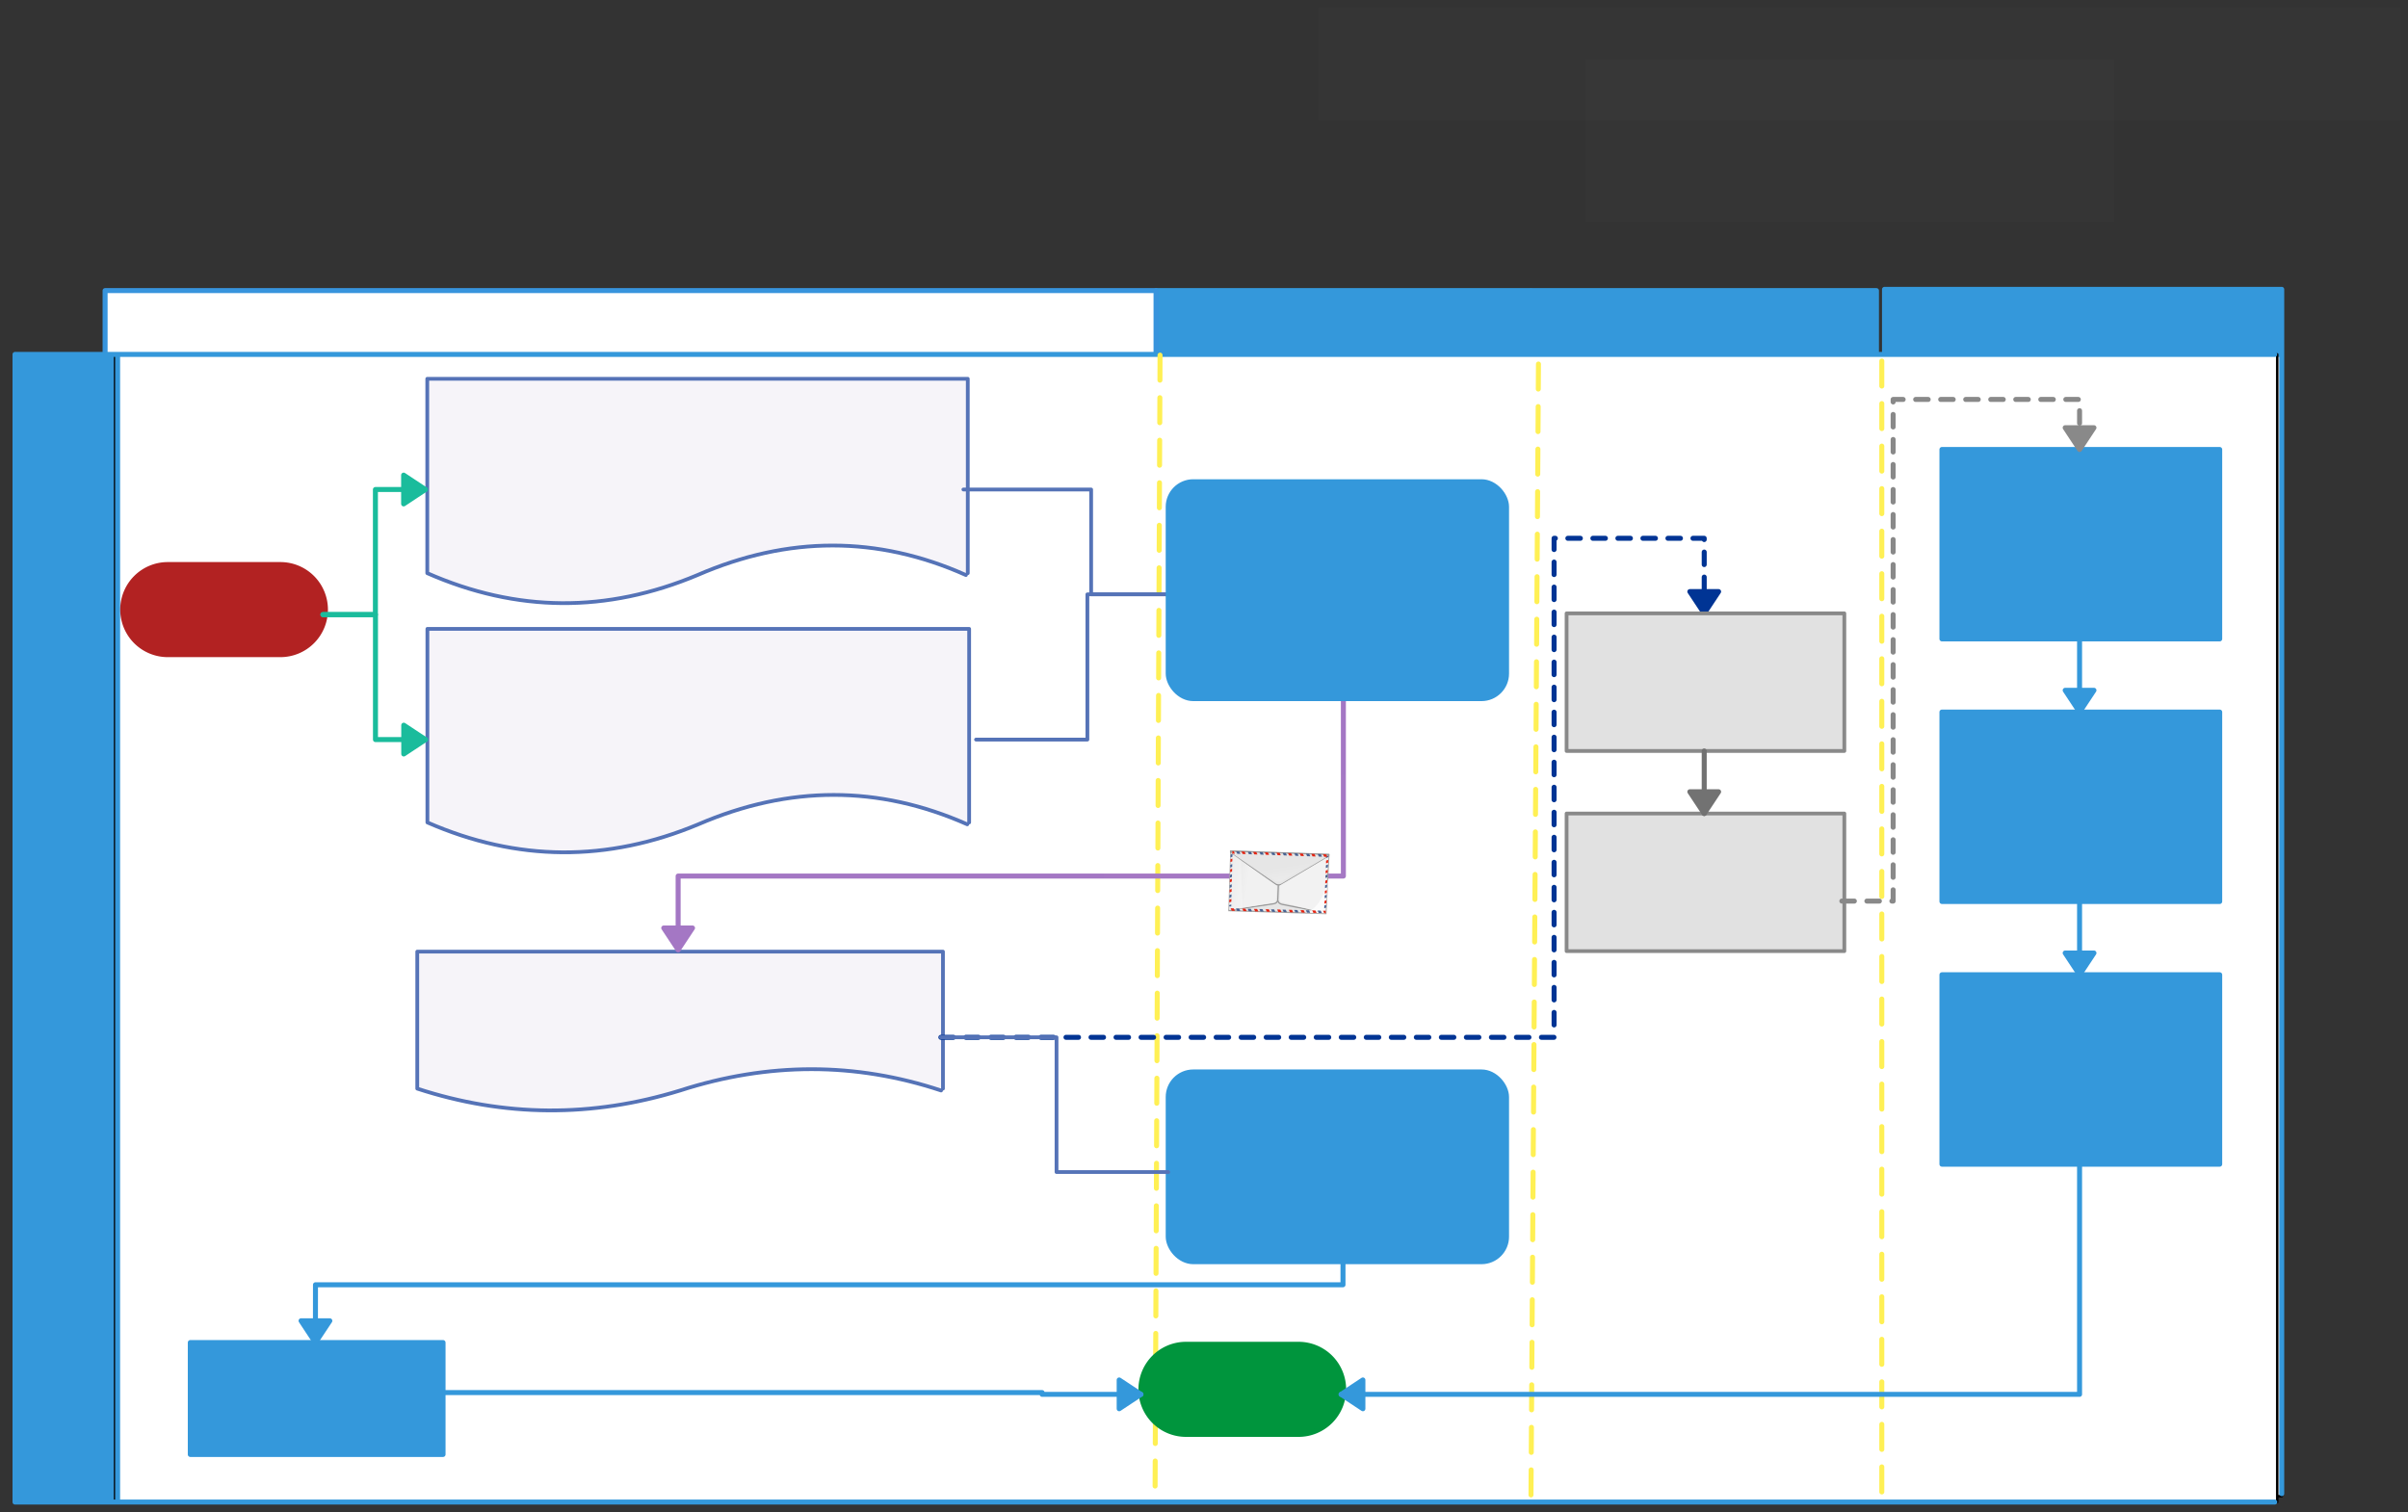 <svg xmlns="http://www.w3.org/2000/svg" xmlns:svg="http://www.w3.org/2000/svg" xmlns:xlink="http://www.w3.org/1999/xlink" version="1.0" viewBox="268.95 589.85 962.3 604.349"><rect x="268.95" y="589.85" width="962.3" height="604.349" fill="#333333" stroke="none"/><defs><style type="text/css">
        @font-face {
            font-family: 'lt_bold';
            src: url('undefined/assets/fonts/lato/lt-bold-webfont.woff2') format('woff2'),
                url('undefined/assets/fonts/lato/lt-bold-webfont.woff') format('woff');
            font-weight: normal;
            font-style: normal;
        }
        @font-face {
            font-family: 'lt_bold_italic';
            src: url('undefined/assets/fonts/lato/lt-bolditalic-webfont.woff2') format('woff2'),
                url('undefined/assets/fonts/lato/lt-bolditalic-webfont.woff') format('woff');
            font-weight: normal;
            font-style: normal;
        }
        @font-face {
            font-family: 'lt_italic';
            src: url('undefined/assets/fonts/lato/lt-italic-webfont.woff2') format('woff2'),
                url('undefined/assets/fonts/lato/lt-italic-webfont.woff') format('woff');
            font-weight: normal;
            font-style: normal;
        }
        @font-face {
            font-family: 'lt_regular';
            src: url('undefined/assets/fonts/lato/lt-regular-webfont.woff2') format('woff2'),
                url('undefined/assets/fonts/lato/lt-regular-webfont.woff') format('woff');
            font-weight: normal;
            font-style: normal;
        }
        @font-face {
            font-family: 'lt-hairline';
            src: url('undefined/assets/fonts/embed/lt-hairline-webfont.woff2') format('woff2'),
                url('undefined/assets/fonts/embed/lt-hairline-webfont.woff') format('woff');
            font-weight: normal;
            font-style: normal;
        }
        @font-face {
            font-family: 'lt-thinitalic';
            src: url('undefined/assets/fonts/embed/lt-thinitalic-webfont.woff2') format('woff2'),
                url('undefined/assets/fonts/embed/lt-thinitalic-webfont.woff') format('woff');
            font-weight: normal;
            font-style: normal;
        }
        @font-face {
            font-family: 'champagne';
            src: url('undefined/assets/fonts/embed/champagne-webfont.woff2') format('woff2'),
                url('undefined/assets/fonts/embed/champagne-webfont.woff') format('woff');
            font-weight: normal;
            font-style: normal;
        }
        @font-face {
            font-family: 'indie';
            src: url('undefined/assets/fonts/embed/indie-flower-webfont.woff2') format('woff2'),
                url('undefined/assets/fonts/embed/indie-flower-webfont.woff') format('woff');
            font-weight: normal;
            font-style: normal;
        }
        @font-face {
            font-family: 'bebas';
            src: url('undefined/assets/fonts/embed/bebasneue_regular-webfont.woff2') format('woff2'),
                url('undefined/assets/fonts/embed/bebasneue_regular-webfont.woff') format('woff');
            font-weight: normal;
            font-style: normal;
        }
        @font-face {
            font-family: 'bree';
            src: url('undefined/assets/fonts/embed/breeserif-regular-webfont.woff2') format('woff2'),
                url('undefined/assets/fonts/embed/breeserif-regular-webfont.woff') format('woff');
            font-weight: normal;
            font-style: normal;
        }
        @font-face {
            font-family: 'spartan';
            src: url('undefined/assets/fonts/embed/leaguespartan-bold-webfont.woff2') format('woff2'),
                url('undefined/assets/fonts/embed/leaguespartan-bold-webfont.woff') format('woff');
            font-weight: normal;
            font-style: normal;
        }
        @font-face {
            font-family: 'montserrat';
            src: url('undefined/assets/fonts/embed/montserrat-medium-webfont.woff2') format('woff2'),
                url('undefined/assets/fonts/embed/montserrat-medium-webfont.woff') format('woff');
            font-weight: normal;
            font-style: normal;
        }
        @font-face {
            font-family: 'open_sanscondensed';
            src: url('undefined/assets/fonts/embed/opensans-condlight-webfont.woff2') format('woff2'),
                url('undefined/assets/fonts/embed/opensans-condlight-webfont.woff') format('woff');
            font-weight: normal;
            font-style: normal;
        }
        @font-face {
            font-family: 'open_sansitalic';
            src: url('undefined/assets/fonts/embed/opensans-italic-webfont.woff2') format('woff2'),
                url('undefined/assets/fonts/embed/opensans-italic-webfont.woff') format('woff');
            font-weight: normal;
            font-style: normal;
        }
        @font-face {
            font-family: 'playfair';
            src: url('undefined/assets/fonts/embed/playfairdisplay-regular-webfont.woff2') format('woff2'),
                url('undefined/assets/fonts/embed/playfairdisplay-regular-webfont.woff') format('woff');
            font-weight: normal;
            font-style: normal;
        }
        @font-face {
            font-family: 'raleway';
            src: url('undefined/assets/fonts/embed/raleway-regular-webfont.woff2') format('woff2'),
                url('undefined/assets/fonts/embed/raleway-regular-webfont.woff') format('woff');
            font-weight: normal;
            font-style: normal;
        }
        @font-face {
            font-family: 'courier_prime';
            src: url('undefined/assets/fonts/embed/courier_prime-webfont.woff2') format('woff2'),
                url('undefined/assets/fonts/embed/courier_prime-webfont.woff') format('woff');
            font-weight: normal;
            font-style: normal;
        }
        p {
            margin: 0;
        }
        </style></defs><g id="1dtugah56q"><g transform="translate(1021.05 704.5)"><path d="M 1,1 L 159.741,1 L 159.741,27 L 1,27 Z" fill="rgb(52, 152, 219)" stroke="rgb(0, 0, 0)" stroke-width="1" stroke-linecap="round" stroke-linejoin="round"/><path d="M 1,27 L 159.741,27 L 159.741,483.35 L 1,483.35 Z" fill="rgb(255, 255, 255)" stroke="rgb(0, 0, 0)" stroke-width="1" stroke-linecap="round" stroke-linejoin="round"/><path d="M 1,27 L 159.741,27 M 159.741,482.35 L 159.741,1 L 1,1 L 1,482.35" fill="none" stroke="rgb(52, 152, 219)" stroke-width="2" stroke-linecap="round" stroke-linejoin="round" stroke-dasharray="100 0"/></g></g><g id="2nurtw5ymv"><g transform="translate(880 705)"><path d="M 1,1 L 138.832,1 L 138.832,27 L 1,27 Z" fill="rgb(52, 152, 219)" stroke="rgb(0, 0, 0)" stroke-width="1" stroke-linecap="round" stroke-linejoin="round"/><path d="M 1,27 L 138.832,27 L 138.832,108.497 L 1,108.497 Z" fill="rgb(255, 255, 255)" stroke="rgb(0, 0, 0)" stroke-width="1" stroke-linecap="round" stroke-linejoin="round"/><path d="M 1,27 L 138.832,27 M 138.832,107.497 L 138.832,1 L 1,1 L 1,107.497" fill="none" stroke="rgb(52, 152, 219)" stroke-width="2" stroke-linecap="round" stroke-linejoin="round" stroke-dasharray="100 0"/></g></g><g id="21zfz03buo"><g transform="translate(730 705)"><path d="M 1,1 L 150.443,1 L 150.443,27 L 1,27 Z" fill="rgb(52, 152, 219)" stroke="rgb(0, 0, 0)" stroke-width="1" stroke-linecap="round" stroke-linejoin="round"/><path d="M 1,27 L 150.443,27 L 150.443,400 L 1,400 Z" fill="rgb(255, 255, 255)" stroke="rgb(0, 0, 0)" stroke-width="1" stroke-linecap="round" stroke-linejoin="round"/><path d="M 1,27 L 150.443,27 M 150.443,399 L 150.443,1 L 1,1 L 1,399" fill="none" stroke="rgb(52, 152, 219)" stroke-width="2" stroke-linecap="round" stroke-linejoin="round" stroke-dasharray="100 0"/></g></g><g id="1haniascq1"><g transform="translate(309.95 705)"><path d="M 1,1 L 420.982,1 L 420.982,27 L 1,27 Z" fill="rgb(255, 255, 255)" stroke="rgb(0, 0, 0)" stroke-width="1" stroke-linecap="round" stroke-linejoin="round"/><path d="M 1,27 L 420.982,27 L 420.982,149.997 L 1,149.997 Z" fill="rgb(255, 255, 255)" stroke="rgb(0, 0, 0)" stroke-width="1" stroke-linecap="round" stroke-linejoin="round"/><path d="M 1,27 L 420.982,27 M 420.982,148.997 L 420.982,1 L 1,1 L 1,148.997" fill="none" stroke="rgb(55, 148, 221)" stroke-width="2" stroke-linecap="round" stroke-linejoin="round" stroke-dasharray="100 0"/></g></g><g id="1uzyof0abe"><g transform="translate(902.6 613.55)"><rect x="0" y="0" width="211.201" height="64.975" fill="rgba(255,255,255,0.01)" stroke="rgba(255,255,255,0.01)" stroke-width="NaN" stroke-linecap="round" stroke-linejoin="round"/></g></g><g id="1mtn5hxjt4"><g transform="translate(795.85 592.85)"><rect x="0" y="0" width="432.4" height="45.022" fill="rgba(255,255,255,0.01)" stroke="rgba(255,255,255,0.01)" stroke-width="NaN" stroke-linecap="round" stroke-linejoin="round"/></g></g><g id="2cel4p0wmq"><g transform="translate(273.95 730.5)"><path d="M 1,1 L 42,1 L 42,459.7 L 1,459.7 Z" fill="rgb(52, 152, 219)" stroke="rgb(0, 0, 0)" stroke-width="1" stroke-linecap="round" stroke-linejoin="round"/><path d="M 41,1 L 905.049,1 L 905.049,459.7 L 41,459.7 Z" fill="rgb(255, 255, 255)" stroke="rgb(0, 0, 0)" stroke-width="1" stroke-linecap="round" stroke-linejoin="round"/><path d="M 42,1 L 42,459.7 M 904.049,1 L 1,1 L 1,459.7 L 904.049,459.7" fill="none" stroke="rgb(52, 152, 219)" stroke-width="2" stroke-linecap="round" stroke-linejoin="round" stroke-dasharray="100 0"/></g></g><g id="6k5i7740ws"><g transform="translate(318 815.5)"><path d="M 18,36 L 18,36 L 18,36 A 18 18 0 0 1 0 18 L 0,18 L 0,18 A 18 18 0 0 1 18 0 L 63,0 L 63,0 L 63,0 A 18 18 0 0 1 81 18 L 81,18 L 81,18 A 18 18 0 0 1 63 36 L 18,36 Z" fill="#b22222ff" stroke="#b22222" stroke-width="2" stroke-linecap="round" stroke-linejoin="round"/></g></g><g id="kwyiesuj2t"><g transform="translate(438.95 740.5)"><path d="M 216.749,78.434 L 216.749,0.75 L 0.75,0.75 L 0.75,78.434 Q 54.375,102.022 108.749,79.184 Q 163.124,55.596 215.999,79.184" fill="rgb(246, 244, 249)" stroke="rgb(85, 115, 183)" stroke-width="1.5" stroke-linecap="round" stroke-linejoin="round"/></g></g><g id="1no6sku0d2"><g transform="translate(345 1126.45)"><rect x="0" y="0" width="101.001" height="44.723" fill="#3498dbff" stroke="#3498db" stroke-width="2" stroke-linecap="round" stroke-linejoin="round"/></g></g><g id="m2ceo502wb"><g><path d="M 398,835.5 L 418.975,835.5 L 418.975,810.5 L 418.975,785.5 L 438.95,785.5" fill="none" stroke="#1abc9c" stroke-width="2" stroke-linecap="round" stroke-linejoin="round"/><path d="M 438.95,785.5 L 430.254,779.75 L 430.254,791.25 Z" fill="#1abc9c" stroke="#1abc9c" stroke-width="2" stroke-linecap="round" stroke-linejoin="round"/></g></g><g id="21ok50k9fy"><g><path d="M 1020.966,734.15 L 1020.966,1190" fill="none" stroke="#fff054" stroke-width="2" stroke-linecap="round" stroke-linejoin="round" stroke-dasharray="10 7"/></g></g><g id="5pe0iwx2km"><g><path d="M 883.76,735.35 L 880.756,1190" fill="none" stroke="#fff054" stroke-width="2" stroke-linecap="round" stroke-linejoin="round" stroke-dasharray="10 7"/></g></g><g id="2dpm13dx3u"><g><path d="M 732.534,731.8 L 730.531,1190" fill="none" stroke="#fff054" stroke-width="2" stroke-linecap="round" stroke-linejoin="round" stroke-dasharray="10 7"/></g></g><g id="200fwzd9qf"><g transform="translate(434.95 969.45)"><path d="M 210.831,55.505 L 210.831,0.75 L 0.75,0.75 L 0.75,55.505 Q 52.895,72.542 105.791,56.255 Q 158.686,39.218 210.081,56.255" fill="rgb(246, 244, 249)" stroke="rgb(85, 115, 183)" stroke-width="1.5" stroke-linecap="round" stroke-linejoin="round"/></g></g><g id="w4evvskrf1"><g><path d="M 805.8,867.4 L 805.8,940 L 672.875,940 L 539.95,940 L 539.95,969.45" fill="none" stroke="#a477c4" stroke-width="2" stroke-linecap="round" stroke-linejoin="round"/><path d="M 539.95,969.45 L 545.7,960.754 L 534.2,960.754 Z" fill="#a477c4" stroke="#a477c4" stroke-width="2" stroke-linecap="round" stroke-linejoin="round"/></g></g><g id="15qznrgeeh"><g><path d="M 805.643,1071.55 L 805.643,1103.35 L 600.335,1103.35 L 395.027,1103.35 L 395,1126.45" fill="none" stroke="#3498db" stroke-width="2" stroke-linecap="round" stroke-linejoin="round"/><path d="M 395,1126.45 L 400.76,1117.761 L 389.26,1117.748 Z" fill="#3498db" stroke="#3498db" stroke-width="2" stroke-linecap="round" stroke-linejoin="round"/></g></g><g id="1qeeo01ewe"><g transform="translate(439 840.45)"><path d="M 217.249,78.123 L 217.249,0.75 L 0.75,0.75 L 0.75,78.123 Q 54.5,101.623 109,78.873 Q 163.499,55.374 216.499,78.873" fill="rgb(246, 244, 249)" stroke="rgb(85, 115, 183)" stroke-width="1.5" stroke-linecap="round" stroke-linejoin="round"/></g></g><g id="44dh276sk6"><g><path d="M 398,835.5 L 419,835.5 L 419,860.475 L 419,885.45 L 439,885.45" fill="none" stroke="#1abc9c" stroke-width="2" stroke-linecap="round" stroke-linejoin="round"/><path d="M 439,885.45 L 430.304,879.7 L 430.304,891.2 Z" fill="#1abc9c" stroke="#1abc9c" stroke-width="2" stroke-linecap="round" stroke-linejoin="round"/></g></g><g id="1jg0sc5378"><g transform="translate(1045 769.5)"><rect x="0" y="0" width="111" height="75.709" fill="#3498dbff" stroke="#3498db" stroke-width="2" stroke-linecap="round" stroke-linejoin="round"/></g></g><g id="5ldu593qb4"><g transform="translate(1045 874.45)"><rect x="0" y="0" width="111" height="75.709" fill="#3498dbff" stroke="#3498db" stroke-width="2" stroke-linecap="round" stroke-linejoin="round"/></g></g><g id="2h9r2q4gu5"><g transform="translate(1045 979.45)"><rect x="0" y="0" width="111" height="75.709" fill="#3498dbff" stroke="#3498db" stroke-width="2" stroke-linecap="round" stroke-linejoin="round"/></g></g><g id="53fo4dki5x"><g><path d="M 644.95,1004.45 L 890,1004.45 L 890,904.725 L 890,805 L 920,805 L 950,805 L 950,835" fill="none" stroke="#003494" stroke-width="2" stroke-linecap="round" stroke-linejoin="round" stroke-dasharray="5 5"/><path d="M 950,835 L 955.75,826.304 L 944.25,826.304 Z" fill="#003494" stroke="#003494" stroke-width="2" stroke-linecap="round" stroke-linejoin="round"/></g></g><g id="22evtiwk1v"><g transform="translate(735.8 1018.3)"><rect x="0" y="0" width="135.201" height="75.825" rx="10" ry="10" fill="#3498dbff" stroke="#3498db" stroke-width="2" stroke-linecap="round" stroke-linejoin="round"/></g></g><g id="1lel0hlvw0"><g transform="translate(710 899.45)"><rect x="0" y="0" width="141.545" height="52" fill="rgba(255,255,255,0.01)" stroke="rgba(255,255,255,0.01)" stroke-width="NaN" stroke-linecap="round" stroke-linejoin="round"/></g></g><g id="23lgm8efqj"><g><path d="M 1100,844.5 L 1100,874.45" fill="none" stroke="#3498db" stroke-width="2" stroke-linecap="round" stroke-linejoin="round"/><path d="M 1100,874.45 L 1105.75,865.754 L 1094.25,865.754 Z" fill="#3498db" stroke="#3498db" stroke-width="2" stroke-linecap="round" stroke-linejoin="round"/></g></g><g id="l9lchtsppz"><g><path d="M 1100,949.45 L 1100,979.45" fill="none" stroke="#3498db" stroke-width="2" stroke-linecap="round" stroke-linejoin="round"/><path d="M 1100,979.45 L 1105.75,970.754 L 1094.25,970.754 Z" fill="#3498db" stroke="#3498db" stroke-width="2" stroke-linecap="round" stroke-linejoin="round"/></g></g><g id="wf3ttf0vjh"><g transform="translate(724.9 1127.15)"><path d="M 18,36 L 18,36 L 18,36 A 18 18 0 0 1 0 18 L 0,18 L 0,18 A 18 18 0 0 1 18 0 L 63,0 L 63,0 L 63,0 A 18 18 0 0 1 81 18 L 81,18 L 81,18 A 18 18 0 0 1 63 36 L 18,36 Z" fill="#00953dff" stroke="#00953d" stroke-width="2" stroke-linecap="round" stroke-linejoin="round"/></g></g><g id="59gdkh8cpy"><g><path d="M 1100,1054.45 L 1100,1147.15 L 804.9,1147.15" fill="none" stroke="#3498db" stroke-width="2" stroke-linecap="round" stroke-linejoin="round"/><path d="M 804.9,1147.15 L 813.596,1152.9 L 813.596,1141.4 Z" fill="#3498db" stroke="#3498db" stroke-width="2" stroke-linecap="round" stroke-linejoin="round"/></g></g><g id="5yb4jzc8t1"><g><path d="M 445,1146.45 L 685.413,1146.45 L 685.413,1146.8 L 685.413,1147.15 L 724.9,1147.15" fill="none" stroke="#3498db" stroke-width="2" stroke-linecap="round" stroke-linejoin="round"/><path d="M 724.9,1147.15 L 716.204,1141.4 L 716.204,1152.9 Z" fill="#3498db" stroke="#3498db" stroke-width="2" stroke-linecap="round" stroke-linejoin="round"/></g></g><g id="3qa5obbpf1"><g><path d="M 653.95,785.5 L 705,785.5 L 705,806.45 L 705,827.4 L 735.8,827.4" fill="none" stroke="#5573b7" stroke-width="1.5" stroke-linecap="round" stroke-linejoin="round"/></g></g><g id="1xk2fikdhp"><g><path d="M 659,885.45 L 703.5,885.45 L 703.5,856.425 L 703.5,827.4 L 735.8,827.4" fill="none" stroke="#5573b7" stroke-width="1.5" stroke-linecap="round" stroke-linejoin="round"/></g></g><g id="4p8cuz2eop"><g transform="translate(895 835)"><rect x="0" y="0" width="110.999" height="55.002" fill="#e1e1e1ff" stroke="#898989" stroke-width="1.5" stroke-linecap="round" stroke-linejoin="round"/></g></g><g id="1qxxoy4dj9"><g transform="translate(895 915)"><rect x="0" y="0" width="110.999" height="55.002" fill="#e1e1e1ff" stroke="#898989" stroke-width="1.5" stroke-linecap="round" stroke-linejoin="round"/></g></g><g id="1zcr5ll7lz"><g transform="translate(760 930)"><linearGradient id="fe97b" x1="39.715" y1="25.215" x2="36.489" y2="3.874" gradientUnits="userSpaceOnUse"><stop offset="0%" stop-color="#FFFFFF"/><stop offset="43.41%" stop-color="#F1F1F1"/><stop offset="100%" stop-color="#E6E6E6"/></linearGradient><linearGradient id="6a89e" x1="35.426" y1="29.683" x2="71.957" y2="27.953" gradientUnits="userSpaceOnUse"><stop offset="0%" stop-color="#F2F2F2"/><stop offset="79.12%" stop-color="#F1F1F1"/><stop offset="100%" stop-color="#E6E6E6"/></linearGradient><linearGradient id="ee0bb" x1="35.027" y1="30.162" x2="-1.945" y2="24.969" gradientUnits="userSpaceOnUse"><stop offset="0%" stop-color="#F2F2F2"/><stop offset="79.12%" stop-color="#F1F1F1"/><stop offset="100%" stop-color="#E6E6E6"/></linearGradient><path d="M 0.829,0.043 L 0.081,23.812 L 38.807,25 L 40,1.498 Z" fill="rgb(230, 230, 230)" stroke="rgb(167, 164, 163)" stroke-width="0.5"/><path d="M 18.621,11.937 C 18.95,12.157 19.366,12.294 19.824,12.308 C 20.282,12.323 20.713,12.212 21.069,12.014 L 38.707,2.047 L 38.732,1.302 L 2.117,0.25 L 2.121,0.956 L 18.621,11.937 Z" fill="url(#fe97b)"  stroke-width="0.5"/><path d="M 0,23.693 L 17.917,21.08 C 18.375,21.013 18.81,20.813 19.131,20.49 C 19.452,20.166 19.601,19.776 19.588,19.395 L 19.808,13.628" fill="none" stroke="rgb(153, 153, 153)" stroke-width="0.5"/><path d="M 18.554,13.129 C 18.91,13.375 19.356,13.531 19.847,13.548 C 20.337,13.566 20.797,13.445 21.176,13.225 L 39.914,2.174 L 39.93,1.343 L 0.726,0 L 0.74,0.788 L 18.554,13.129 Z" fill="none" stroke="rgb(153, 153, 153)" stroke-width="0.5"/><path d="M 38.811,24.767 L 21.287,21.312 C 20.839,21.224 20.413,21.022 20.1,20.72 C 19.786,20.418 19.642,20.069 19.656,19.739" fill="none" stroke="rgb(153, 153, 153)" stroke-width="0.5"/><path d="M 20.473,13.701 L 20.248,19.492 C 20.248,19.492 20.291,20.272 20.839,20.406 C 21.388,20.539 38.144,24.826 38.144,24.826 L 39.914,2.174 L 20.473,13.701 Z" fill="url(#6a89e)"  stroke-width="0.5"/><path d="M 19.261,13.911 L 18.874,19.725 C 18.874,19.725 18.748,20.501 18.177,20.59 C 17.606,20.679 0.144,23.596 0.144,23.596 L 0.752,0.783 L 19.261,13.911 Z" fill="url(#ee0bb)"  stroke-width="0.5"/><path d="M 38.69,24.912 L 39.772,11.096 C 37.976,18.562 35.082,23.627 30.354,24.682 L 38.69,24.912 Z" fill="rgba(255, 255, 255, 0.76)"  stroke-width="0.5"/><path d="M 38.31,18.841 L 39.08,18.574 L 39.127,17.475 L 38.353,17.744 Z" fill="rgb(72, 99, 147)"  stroke-width="0.5"/><path d="M 38.383,16.993 L 39.161,16.723 L 39.209,15.624 L 38.425,15.896 Z" fill="rgb(228, 37, 19)"  stroke-width="0.5"/><path d="M 38.468,14.798 L 39.257,14.525 L 39.305,13.426 L 38.511,13.701 Z" fill="rgb(72, 99, 147)"  stroke-width="0.5"/><path d="M 38.974,1.918 L 38.942,2.729 L 39.786,2.437 L 39.807,1.946 Z" fill="rgb(72, 99, 147)"  stroke-width="0.5"/><path d="M 38.224,21.035 L 38.983,20.772 L 39.032,19.673 L 38.267,19.938 Z" fill="rgb(228, 37, 19)"  stroke-width="0.5"/><path d="M 38.152,22.884 L 38.903,22.623 L 38.95,21.525 L 38.194,21.786 Z" fill="rgb(72, 99, 147)"  stroke-width="0.5"/><path d="M 38.541,12.951 L 39.338,12.675 L 39.386,11.575 L 38.584,11.853 Z" fill="rgb(228, 37, 19)"  stroke-width="0.5"/><path d="M 38.856,4.924 L 39.69,4.635 L 39.738,3.536 L 38.899,3.826 Z" fill="rgb(228, 37, 19)"  stroke-width="0.5"/><path d="M 38.784,6.772 L 39.608,6.486 L 39.657,5.387 L 38.826,5.675 Z" fill="rgb(72, 99, 147)"  stroke-width="0.5"/><path d="M 38.627,10.756 L 39.434,10.477 L 39.482,9.378 L 38.67,9.659 Z" fill="rgb(72, 99, 147)"  stroke-width="0.5"/><path d="M 38.699,8.908 L 39.515,8.625 L 39.563,7.527 L 38.743,7.811 Z" fill="rgb(228, 37, 19)"  stroke-width="0.5"/><path d="M 1.03,0.929 L 0.445,23.25 L 5.508,23.85 L 4.82,3.578 Z" fill="rgba(255, 255, 255, 0.26)"  stroke-width="0.5"/><path d="M 1.381,5.22 L 0.615,5.497 L 0.584,6.596 L 1.355,6.318 Z" fill="rgb(72, 99, 147)"  stroke-width="0.5"/><path d="M 1.337,7.069 L 0.563,7.347 L 0.532,8.447 L 1.311,8.166 Z" fill="rgb(228, 37, 19)"  stroke-width="0.5"/><path d="M 1.286,9.264 L 0.501,9.547 L 0.47,10.646 L 1.26,10.362 Z" fill="rgb(72, 99, 147)"  stroke-width="0.5"/><path d="M 0.981,22.15 L 1,21.338 L 0.161,21.64 L 0.147,22.131 Z" fill="rgb(72, 99, 147)"  stroke-width="0.5"/><path d="M 1.432,3.025 L 0.677,3.297 L 0.646,4.397 L 1.407,4.122 Z" fill="rgb(228, 37, 19)"  stroke-width="0.5"/><path d="M 1.476,1.176 L 0.729,1.446 L 0.699,2.545 L 1.451,2.274 Z" fill="rgb(72, 99, 147)"  stroke-width="0.5"/><path d="M 1.242,11.112 L 0.449,11.398 L 0.419,12.498 L 1.216,12.21 Z" fill="rgb(228, 37, 19)"  stroke-width="0.5"/><path d="M 1.052,19.142 L 0.223,19.441 L 0.192,20.54 L 1.026,20.24 Z" fill="rgb(228, 37, 19)"  stroke-width="0.5"/><path d="M 1.096,17.294 L 0.275,17.589 L 0.244,18.689 L 1.07,18.391 Z" fill="rgb(72, 99, 147)"  stroke-width="0.5"/><path d="M 1.19,13.308 L 0.388,13.597 L 0.357,14.697 L 1.164,14.406 Z" fill="rgb(72, 99, 147)"  stroke-width="0.5"/><path d="M 1.146,15.156 L 0.335,15.449 L 0.305,16.548 L 1.12,16.254 Z" fill="rgb(228, 37, 19)"  stroke-width="0.5"/><path d="M 7.532,23.054 L 8.003,24.061 L 9.27,24.093 L 8.801,23.087 Z" fill="rgb(72, 99, 147)"  stroke-width="0.5"/><path d="M 10.068,23.121 L 10.537,24.125 L 11.805,24.157 L 11.335,23.153 Z" fill="rgb(228, 37, 19)"  stroke-width="0.5"/><path d="M 12.202,23.176 L 12.671,24.179 L 13.938,24.211 L 13.47,23.21 Z" fill="rgb(72, 99, 147)"  stroke-width="0.5"/><path d="M 14.737,23.243 L 15.205,24.244 L 16.472,24.276 L 16.005,23.275 Z" fill="rgb(228, 37, 19)"  stroke-width="0.5"/><path d="M 2.864,22.933 L 3.335,23.942 L 4.602,23.974 L 4.131,22.966 Z" fill="rgb(72, 99, 147)"  stroke-width="0.5"/><path d="M 5.398,22.999 L 5.869,24.007 L 7.136,24.038 L 6.665,23.032 Z" fill="rgb(228, 37, 19)"  stroke-width="0.5"/><path d="M 0.728,22.877 L 1.201,23.887 L 2.469,23.92 L 1.996,22.909 Z" fill="rgb(228, 37, 19)"  stroke-width="0.5"/><path d="M 37.685,23.842 L 38.144,24.826 L 38.721,24.841 L 38.763,23.87 Z" fill="rgb(228, 37, 19)"  stroke-width="0.5"/><path d="M 16.872,23.299 L 17.339,24.298 L 18.606,24.33 L 18.14,23.331 Z" fill="rgb(72, 99, 147)"  stroke-width="0.5"/><path d="M 19.34,23.363 L 19.807,24.361 L 21.073,24.392 L 20.607,23.396 Z" fill="rgb(228, 37, 19)"  stroke-width="0.5"/><path d="M 30.814,23.662 L 31.277,24.651 L 32.543,24.684 L 32.081,23.696 Z" fill="rgb(72, 99, 147)"  stroke-width="0.5"/><path d="M 28.679,23.607 L 29.142,24.598 L 30.409,24.63 L 29.946,23.64 Z" fill="rgb(228, 37, 19)"  stroke-width="0.5"/><path d="M 35.483,23.785 L 35.944,24.77 L 37.211,24.802 L 36.75,23.818 Z" fill="rgb(72, 99, 147)"  stroke-width="0.5"/><path d="M 33.348,23.728 L 33.81,24.715 L 35.077,24.748 L 34.616,23.762 Z" fill="rgb(228, 37, 19)"  stroke-width="0.5"/><path d="M 21.475,23.419 L 21.94,24.415 L 23.207,24.447 L 22.742,23.451 Z" fill="rgb(72, 99, 147)"  stroke-width="0.5"/><path d="M 26.144,23.541 L 26.608,24.533 L 27.875,24.565 L 27.412,23.574 Z" fill="rgb(72, 99, 147)"  stroke-width="0.5"/><path d="M 24.01,23.485 L 24.474,24.479 L 25.741,24.511 L 25.277,23.518 Z" fill="rgb(228, 37, 19)"  stroke-width="0.5"/><path d="M 32.584,2.104 L 32.125,1.094 L 30.857,1.051 L 31.316,2.06 Z" fill="rgb(72, 99, 147)"  stroke-width="0.5"/><path d="M 30.05,2.016 L 29.592,1.009 L 28.325,0.966 L 28.783,1.973 Z" fill="rgb(228, 37, 19)"  stroke-width="0.5"/><path d="M 27.915,1.943 L 27.458,0.937 L 26.192,0.894 L 26.649,1.9 Z" fill="rgb(72, 99, 147)"  stroke-width="0.5"/><path d="M 25.382,1.856 L 24.925,0.851 L 23.659,0.809 L 24.115,1.812 Z" fill="rgb(228, 37, 19)"  stroke-width="0.5"/><path d="M 37.251,2.264 L 36.792,1.251 L 35.525,1.209 L 35.985,2.221 Z" fill="rgb(72, 99, 147)"  stroke-width="0.5"/><path d="M 34.718,2.177 L 34.259,1.166 L 32.992,1.123 L 33.451,2.134 Z" fill="rgb(228, 37, 19)"  stroke-width="0.5"/><path d="M 39.386,2.337 L 38.925,1.323 L 37.657,1.28 L 38.118,2.294 Z" fill="rgb(228, 37, 19)"  stroke-width="0.5"/><path d="M 2.442,1.067 L 1.993,0.079 L 1.417,0.06 L 1.364,1.03 Z" fill="rgb(228, 37, 19)"  stroke-width="0.5"/><path d="M 23.248,1.782 L 22.792,0.779 L 21.526,0.737 L 21.981,1.739 Z" fill="rgb(72, 99, 147)"  stroke-width="0.5"/><path d="M 20.781,1.698 L 20.325,0.696 L 19.059,0.654 L 19.513,1.654 Z" fill="rgb(228, 37, 19)"  stroke-width="0.5"/><path d="M 9.311,1.303 L 8.859,0.311 L 7.593,0.268 L 8.043,1.259 Z" fill="rgb(72, 99, 147)"  stroke-width="0.5"/><path d="M 11.445,1.376 L 10.993,0.382 L 9.726,0.339 L 10.177,1.333 Z" fill="rgb(228, 37, 19)"  stroke-width="0.5"/><path d="M 4.642,1.142 L 4.193,0.153 L 2.927,0.111 L 3.376,1.099 Z" fill="rgb(72, 99, 147)"  stroke-width="0.5"/><path d="M 6.777,1.216 L 6.326,0.225 L 5.059,0.183 L 5.51,1.173 Z" fill="rgb(228, 37, 19)"  stroke-width="0.5"/><path d="M 18.647,1.625 L 18.192,0.625 L 16.925,0.582 L 17.38,1.581 Z" fill="rgb(72, 99, 147)"  stroke-width="0.5"/><path d="M 13.979,1.464 L 13.526,0.467 L 12.26,0.425 L 12.712,1.42 Z" fill="rgb(72, 99, 147)"  stroke-width="0.5"/><path d="M 16.112,1.537 L 15.659,0.539 L 14.393,0.497 L 14.846,1.493 Z" fill="rgb(228, 37, 19)"  stroke-width="0.5"/></g></g><g id="r8ypscc38w"><g><path d="M 644.95,1004.45 L 691.166,1004.45 L 691.166,1031.375 L 691.166,1058.3 L 735.8,1058.3" fill="none" stroke="#5573b7" stroke-width="1.5" stroke-linecap="round" stroke-linejoin="round"/></g></g><g id="15a41q2wm6"><g><path d="M 950,890 L 950,915" fill="none" stroke="#727272" stroke-width="2" stroke-linecap="round" stroke-linejoin="round"/><path d="M 950,915 L 955.75,906.304 L 944.25,906.304 Z" fill="#727272" stroke="#727272" stroke-width="2" stroke-linecap="round" stroke-linejoin="round"/></g></g><g id="1kxlqyq45r"><g><path d="M 1005,950 L 1025.499,950 L 1025.499,849.75 L 1025.499,749.5 L 1062.75,749.5 L 1100,749.5 L 1100,769.5" fill="none" stroke="#898989" stroke-width="2" stroke-linecap="round" stroke-linejoin="round" stroke-dasharray="5 5"/><path d="M 1100,769.5 L 1105.75,760.804 L 1094.25,760.804 Z" fill="#898989" stroke="#898989" stroke-width="2" stroke-linecap="round" stroke-linejoin="round"/></g></g><g id="1kj0zbiy3x"><g transform="translate(735.8 782.4)"><rect x="0" y="0" width="135.201" height="86.673" rx="10" ry="10" fill="#3498dbff" stroke="#3498db" stroke-width="2" stroke-linecap="round" stroke-linejoin="round"/></g></g></svg>
